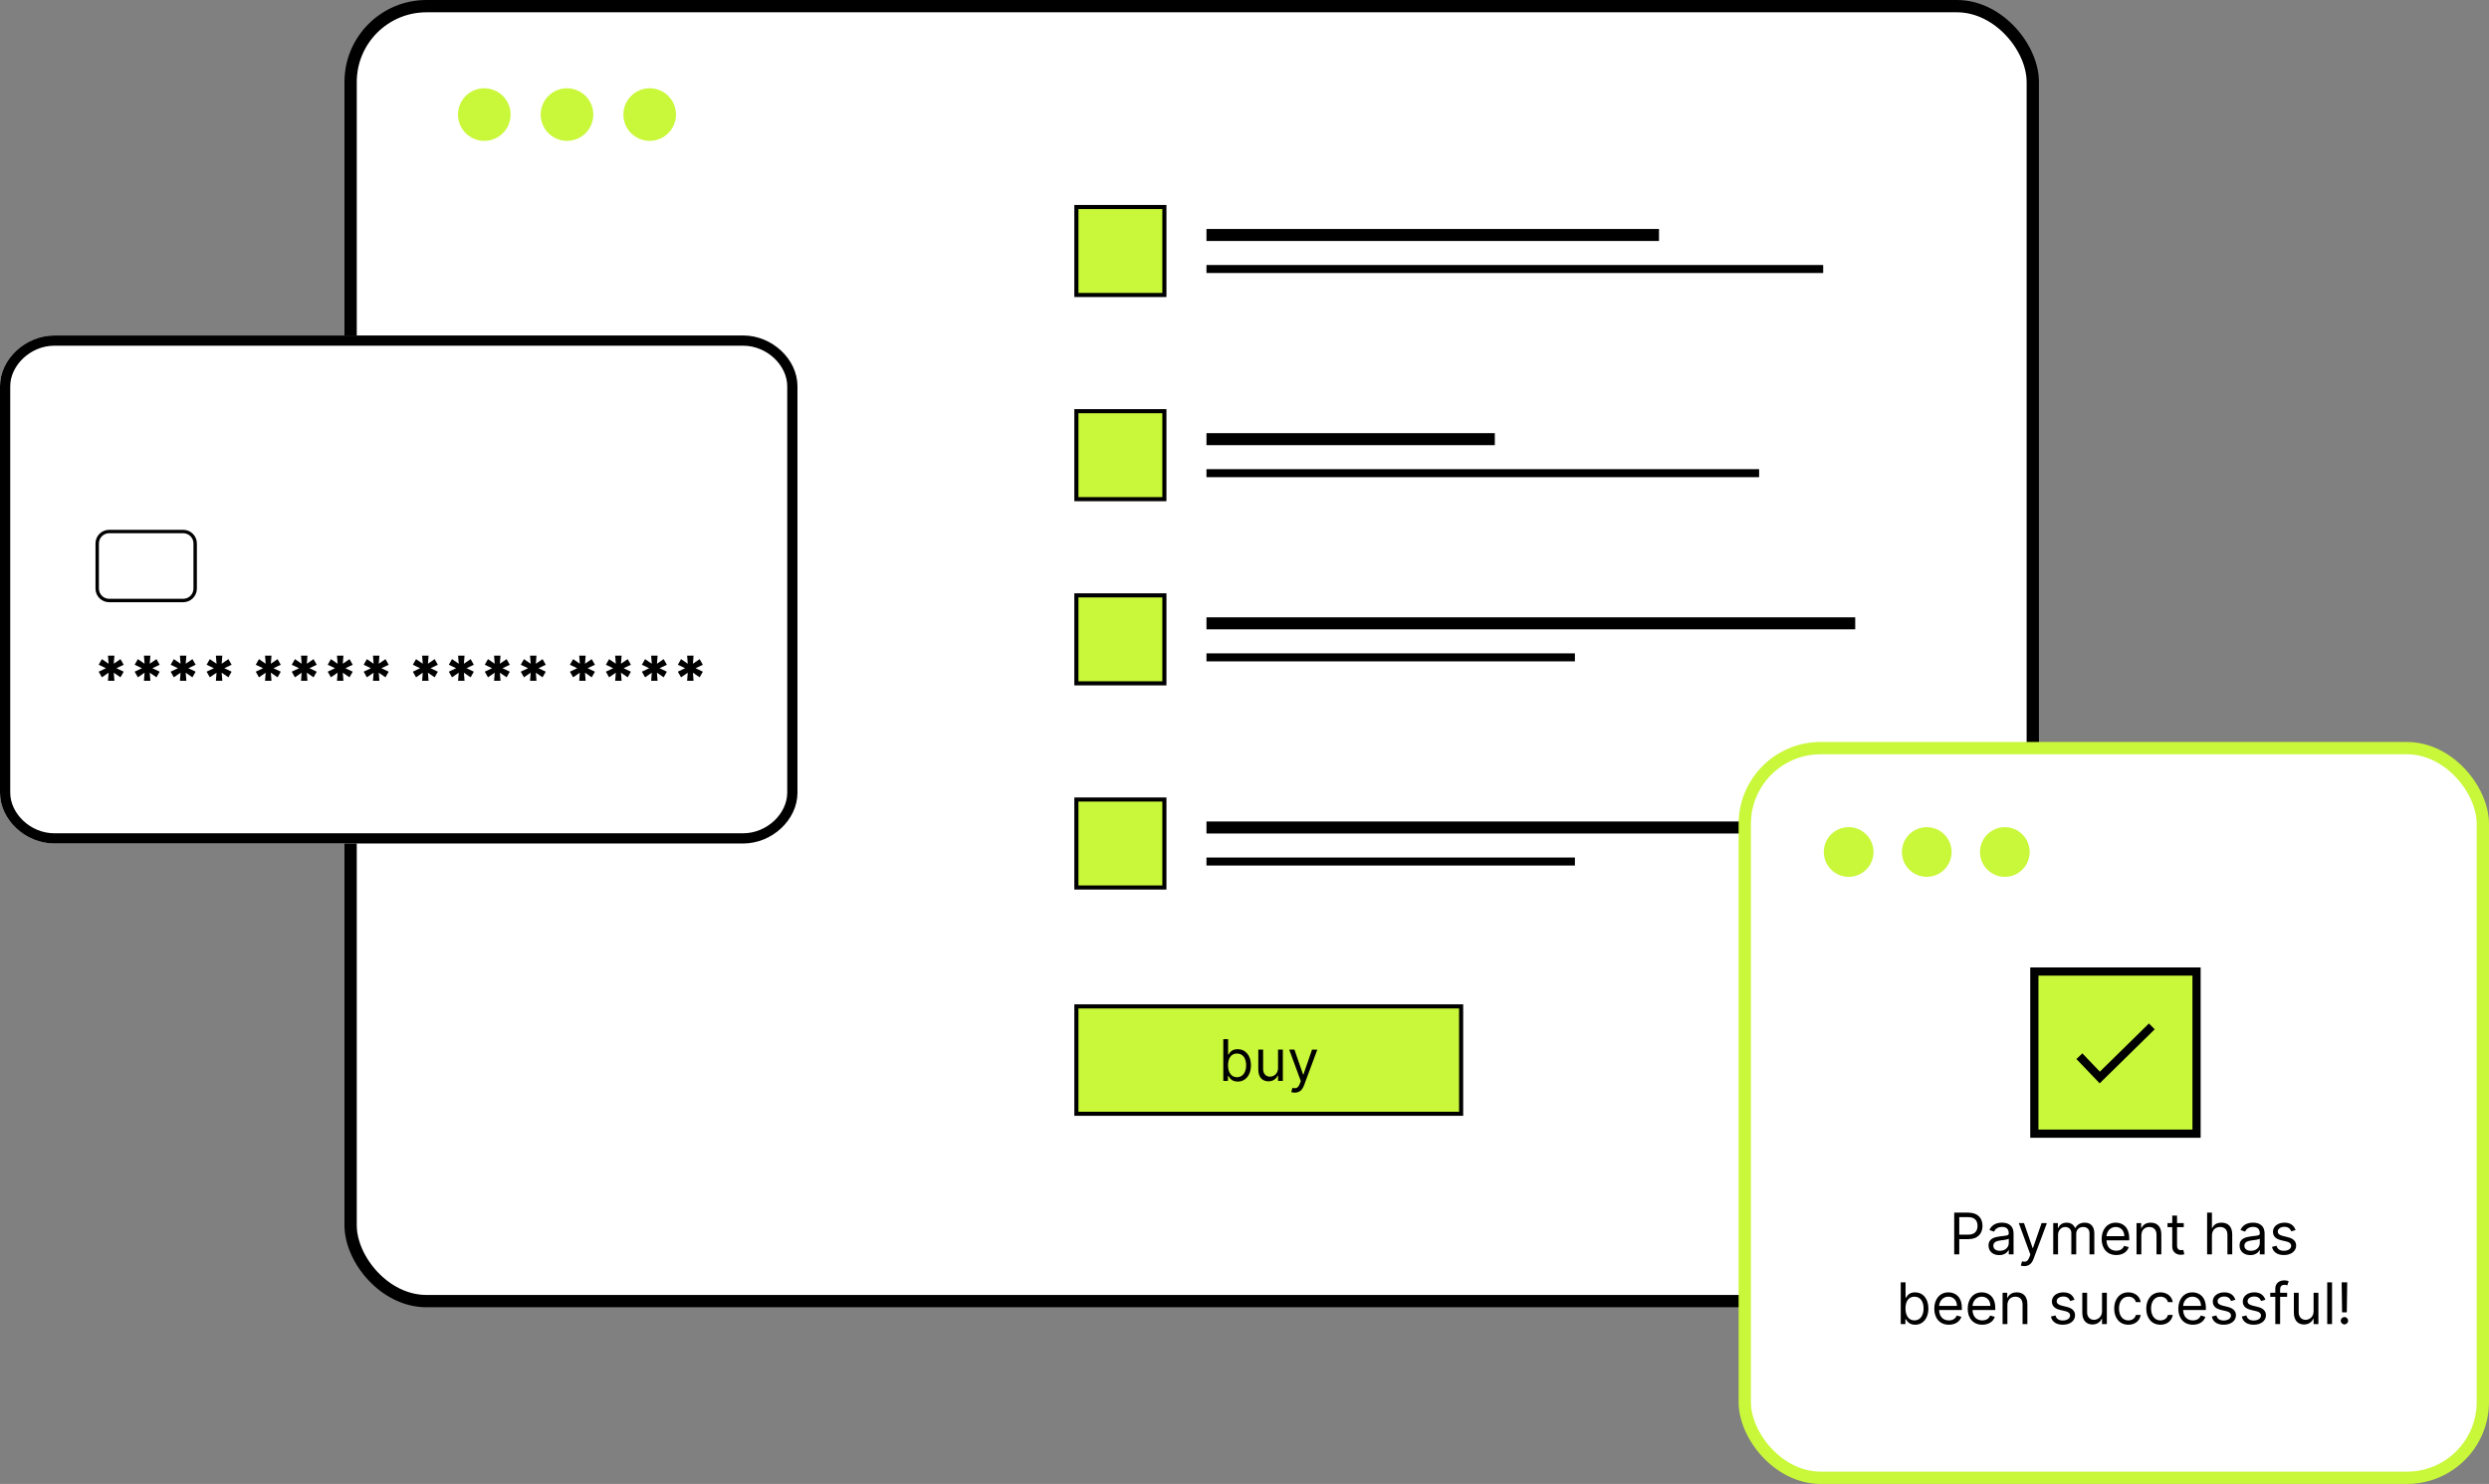 <svg width="607" height="362" viewBox="0 0 607 362" fill="none" xmlns="http://www.w3.org/2000/svg">
<rect x="0" y="0" width="607" height="362" fill="#808080" stroke="none"/>
<rect x="85.506" y="1.5" width="410.236" height="315.899" rx="18.5" fill="white" stroke="black" stroke-width="3"/>
<rect x="262.5" y="100.305" width="21.462" height="21.462" fill="#C9F73A" stroke="black"/>
<rect x="262.5" y="50.5" width="21.462" height="21.462" fill="#C9F73A" stroke="black"/>
<rect x="262.5" y="145.234" width="21.462" height="21.462" fill="#C9F73A" stroke="black"/>
<rect x="262.5" y="195.039" width="21.462" height="21.462" fill="#C9F73A" stroke="black"/>
<rect x="294.228" y="105.664" width="70.316" height="2.93" fill="black"/>
<rect x="294.228" y="55.859" width="110.357" height="2.93" fill="black"/>
<rect x="294.228" y="150.594" width="158.211" height="2.93" fill="black"/>
<rect x="294.228" y="200.398" width="158.211" height="2.93" fill="black"/>
<rect x="294.228" y="114.453" width="134.772" height="1.953" fill="black"/>
<rect x="294.228" y="64.648" width="150.398" height="1.953" fill="black"/>
<rect x="294.228" y="159.383" width="89.848" height="1.953" fill="black"/>
<rect x="294.228" y="209.188" width="89.848" height="1.953" fill="black"/>
<path d="M181.221 205.77H13.26C6.188 205.77 0 199.987 0 193.377V94.229C0 87.62 6.188 81.836 13.26 81.836H181.221C188.293 81.836 194.481 87.62 194.481 94.229V193.377C194.481 199.987 188.293 205.77 181.221 205.77Z" fill="white"/>
<path fill-rule="evenodd" clip-rule="evenodd" d="M13.26 203.275H181.221C187.077 203.275 191.986 198.452 191.986 193.377V94.229C191.986 89.154 187.077 84.331 181.221 84.331H13.26C7.405 84.331 2.495 89.154 2.495 94.229V193.377C2.495 198.452 7.405 203.275 13.26 203.275ZM13.26 205.77H181.221C188.293 205.77 194.481 199.987 194.481 193.377V94.229C194.481 87.62 188.293 81.836 181.221 81.836H13.26C6.188 81.836 0 87.62 0 94.229V193.377C0 199.987 6.188 205.77 13.26 205.77Z" fill="black"/>
<path d="M26.616 146.906C24.779 146.906 23.289 145.417 23.289 143.579L23.289 132.574C23.289 130.737 24.779 129.247 26.616 129.247L44.684 129.247C46.522 129.247 48.012 130.737 48.012 132.574L48.012 143.579C48.012 145.417 46.522 146.906 44.684 146.906L26.616 146.906Z" fill="white"/>
<path fill-rule="evenodd" clip-rule="evenodd" d="M24.121 132.574L24.121 143.579C24.121 144.957 25.238 146.074 26.616 146.074L44.684 146.074C46.063 146.074 47.18 144.957 47.18 143.579L47.18 132.574C47.18 131.196 46.063 130.079 44.684 130.079L26.616 130.079C25.238 130.079 24.121 131.196 24.121 132.574ZM23.289 143.579C23.289 145.417 24.779 146.906 26.616 146.906L44.684 146.906C46.522 146.906 48.012 145.417 48.012 143.579L48.012 132.574C48.012 130.737 46.522 129.247 44.684 129.247L26.616 129.247C24.779 129.247 23.289 130.737 23.289 132.574L23.289 143.579Z" fill="black"/>
<path d="M26.332 166.07H27.9L27.746 164.103L29.384 165.225L30.165 163.853L28.389 163.008L30.165 162.162L29.384 160.791L27.746 161.913L27.9 159.945H26.332L26.486 161.913L24.849 160.791L24.067 162.162L25.843 163.008L24.067 163.853L24.849 165.225L26.486 164.103L26.332 166.07Z" fill="black"/>
<path d="M35.104 166.07H36.673L36.519 164.103L38.156 165.225L38.938 163.853L37.162 163.008L38.938 162.162L38.156 160.791L36.519 161.913L36.673 159.945H35.104L35.259 161.913L33.621 160.791L32.84 162.162L34.615 163.008L32.84 163.853L33.621 165.225L35.259 164.103L35.104 166.07Z" fill="black"/>
<path d="M43.877 166.07H45.446L45.291 164.103L46.929 165.225L47.71 163.853L45.935 163.008L47.71 162.162L46.929 160.791L45.291 161.913L45.446 159.945H43.877L44.031 161.913L42.394 160.791L41.612 162.162L43.388 163.008L41.612 163.853L42.394 165.225L44.031 164.103L43.877 166.07Z" fill="black"/>
<path d="M52.65 166.07H54.218L54.064 164.103L55.702 165.225L56.483 163.853L54.707 163.008L56.483 162.162L55.702 160.791L54.064 161.913L54.218 159.945H52.65L52.804 161.913L51.166 160.791L50.385 162.162L52.16 163.008L50.385 163.853L51.166 165.225L52.804 164.103L52.65 166.07Z" fill="black"/>
<path d="M64.639 166.07H66.207L66.053 164.103L67.691 165.225L68.472 163.853L66.697 163.008L68.472 162.162L67.691 160.791L66.053 161.913L66.207 159.945H64.639L64.793 161.913L63.156 160.791L62.374 162.162L64.15 163.008L62.374 163.853L63.156 165.225L64.793 164.103L64.639 166.07Z" fill="black"/>
<path d="M73.412 166.07H74.98L74.826 164.103L76.463 165.225L77.245 163.853L75.469 163.008L77.245 162.162L76.463 160.791L74.826 161.913L74.98 159.945H73.412L73.566 161.913L71.928 160.791L71.147 162.162L72.922 163.008L71.147 163.853L71.928 165.225L73.566 164.103L73.412 166.07Z" fill="black"/>
<path d="M82.184 166.07H83.753L83.598 164.103L85.236 165.225L86.017 163.853L84.242 163.008L86.017 162.162L85.236 160.791L83.598 161.913L83.753 159.945H82.184L82.338 161.913L80.701 160.791L79.919 162.162L81.695 163.008L79.919 163.853L80.701 165.225L82.338 164.103L82.184 166.07Z" fill="black"/>
<path d="M90.957 166.07H92.525L92.371 164.103L94.008 165.225L94.79 163.853L93.014 163.008L94.79 162.162L94.008 160.791L92.371 161.913L92.525 159.945H90.957L91.111 161.913L89.473 160.791L88.692 162.162L90.468 163.008L88.692 163.853L89.473 165.225L91.111 164.103L90.957 166.07Z" fill="black"/>
<path d="M102.946 166.07H104.514L104.36 164.103L105.998 165.225L106.779 163.853L105.004 163.008L106.779 162.162L105.998 160.791L104.36 161.913L104.514 159.945H102.946L103.1 161.913L101.463 160.791L100.681 162.162L102.457 163.008L100.681 163.853L101.463 165.225L103.1 164.103L102.946 166.07Z" fill="black"/>
<path d="M111.719 166.07H113.287L113.133 164.103L114.77 165.225L115.552 163.853L113.776 163.008L115.552 162.162L114.77 160.791L113.133 161.913L113.287 159.945H111.719L111.873 161.913L110.235 160.791L109.454 162.162L111.229 163.008L109.454 163.853L110.235 165.225L111.873 164.103L111.719 166.07Z" fill="black"/>
<path d="M120.491 166.07H122.06L121.905 164.103L123.543 165.225L124.325 163.853L122.549 163.008L124.325 162.162L123.543 160.791L121.905 161.913L122.06 159.945H120.491L120.645 161.913L119.008 160.791L118.226 162.162L120.002 163.008L118.226 163.853L119.008 165.225L120.645 164.103L120.491 166.07Z" fill="black"/>
<path d="M129.264 166.07H130.832L130.678 164.103L132.316 165.225L133.097 163.853L131.321 163.008L133.097 162.162L132.316 160.791L130.678 161.913L130.832 159.945H129.264L129.418 161.913L127.78 160.791L126.999 162.162L128.775 163.008L126.999 163.853L127.78 165.225L129.418 164.103L129.264 166.07Z" fill="black"/>
<path d="M141.253 166.07H142.822L142.667 164.103L144.305 165.225L145.086 163.853L143.311 163.008L145.086 162.162L144.305 160.791L142.667 161.913L142.822 159.945H141.253L141.407 161.913L139.77 160.791L138.988 162.162L140.764 163.008L138.988 163.853L139.77 165.225L141.407 164.103L141.253 166.07Z" fill="black"/>
<path d="M150.026 166.07H151.594L151.44 164.103L153.077 165.225L153.859 163.853L152.083 163.008L153.859 162.162L153.077 160.791L151.44 161.913L151.594 159.945H150.026L150.18 161.913L148.542 160.791L147.761 162.162L149.537 163.008L147.761 163.853L148.542 165.225L150.18 164.103L150.026 166.07Z" fill="black"/>
<path d="M158.798 166.07H160.367L160.213 164.103L161.85 165.225L162.632 163.853L160.856 163.008L162.632 162.162L161.85 160.791L160.213 161.913L160.367 159.945H158.798L158.952 161.913L157.315 160.791L156.533 162.162L158.309 163.008L156.533 163.853L157.315 165.225L158.952 164.103L158.798 166.07Z" fill="black"/>
<path d="M167.571 166.07H169.139L168.985 164.103L170.623 165.225L171.404 163.853L169.628 163.008L171.404 162.162L170.623 160.791L168.985 161.913L169.139 159.945H167.571L167.725 161.913L166.088 160.791L165.306 162.162L167.082 163.008L165.306 163.853L166.088 165.225L167.725 164.103L167.571 166.07Z" fill="black"/>
<circle cx="118.108" cy="27.948" r="6.416" fill="#C9F73A"/>
<circle cx="138.274" cy="27.948" r="6.416" fill="#C9F73A"/>
<circle cx="158.44" cy="27.948" r="6.416" fill="#C9F73A"/>
<rect x="425.5" y="182.5" width="180" height="178" rx="18.5" fill="white" stroke="#C9F73A" stroke-width="3"/>
<path d="M476.578 306H477.811V302.281H480.038C482.409 302.281 483.478 300.839 483.478 299.04C483.478 297.24 482.409 295.818 480.018 295.818H476.578V306ZM477.811 301.188V296.912H479.978C481.634 296.912 482.265 297.817 482.265 299.04C482.265 300.263 481.634 301.188 479.998 301.188H477.811ZM487.552 306.179C488.885 306.179 489.581 305.463 489.819 304.966H489.879V306H491.052V300.969C491.052 298.543 489.203 298.264 488.228 298.264C487.075 298.264 485.763 298.662 485.166 300.054L486.28 300.452C486.538 299.895 487.15 299.298 488.268 299.298C489.347 299.298 489.879 299.87 489.879 300.849V300.889C489.879 301.456 489.302 301.406 487.91 301.585C486.493 301.769 484.947 302.082 484.947 303.832C484.947 305.324 486.101 306.179 487.552 306.179ZM487.731 305.125C486.797 305.125 486.121 304.707 486.121 303.892C486.121 302.997 486.936 302.719 487.851 302.599C488.348 302.54 489.68 302.401 489.879 302.162V303.236C489.879 304.19 489.123 305.125 487.731 305.125ZM493.676 308.864C494.735 308.864 495.481 308.302 495.923 307.114L499.175 298.384L497.892 298.364L495.784 304.449H495.705L493.597 298.364H492.324L495.148 306.04L494.929 306.636C494.501 307.8 493.974 307.909 493.119 307.69L492.821 308.724C492.94 308.784 493.278 308.864 493.676 308.864ZM500.727 306H501.9V301.227C501.9 300.109 502.716 299.318 503.63 299.318C504.52 299.318 505.142 299.9 505.142 300.77V306H506.335V301.028C506.335 300.044 506.951 299.318 508.025 299.318C508.861 299.318 509.576 299.761 509.576 300.889V306H510.75V300.889C510.75 299.094 509.785 298.264 508.423 298.264C507.329 298.264 506.529 298.766 506.136 299.557H506.057C505.679 298.741 505.013 298.264 504.008 298.264C503.014 298.264 502.278 298.741 501.96 299.557H501.861V298.364H500.727V306ZM516.097 306.159C517.648 306.159 518.781 305.384 519.139 304.23L518.006 303.912C517.708 304.707 517.016 305.105 516.097 305.105C514.72 305.105 513.77 304.215 513.715 302.58H519.259V302.082C519.259 299.239 517.568 298.264 515.977 298.264C513.909 298.264 512.537 299.895 512.537 302.241C512.537 304.588 513.889 306.159 516.097 306.159ZM513.715 301.565C513.795 300.377 514.635 299.318 515.977 299.318C517.25 299.318 518.065 300.273 518.065 301.565H513.715ZM522.217 301.406C522.217 300.074 523.042 299.318 524.166 299.318C525.254 299.318 525.916 300.029 525.916 301.227V306H527.089V301.148C527.089 299.199 526.05 298.264 524.504 298.264C523.35 298.264 522.634 298.781 522.276 299.557H522.177V298.364H521.043V306H522.217V301.406ZM532.554 298.364H530.923V296.534H529.75V298.364H528.597V299.358H529.75V304.131C529.75 305.463 530.824 306.099 531.818 306.099C532.256 306.099 532.534 306.02 532.693 305.96L532.455 304.906C532.355 304.926 532.196 304.966 531.937 304.966C531.42 304.966 530.923 304.807 530.923 303.812V299.358H532.554V298.364ZM539.43 301.406C539.43 300.074 540.28 299.318 541.438 299.318C542.542 299.318 543.208 300.014 543.208 301.227V306H544.381V301.148C544.381 299.184 543.337 298.264 541.776 298.264C540.573 298.264 539.887 298.766 539.529 299.557H539.43V295.818H538.256V306H539.43V301.406ZM548.775 306.179C550.107 306.179 550.803 305.463 551.042 304.966H551.102V306H552.275V300.969C552.275 298.543 550.426 298.264 549.451 298.264C548.298 298.264 546.985 298.662 546.389 300.054L547.502 300.452C547.761 299.895 548.372 299.298 549.491 299.298C550.57 299.298 551.102 299.87 551.102 300.849V300.889C551.102 301.456 550.525 301.406 549.133 301.585C547.716 301.769 546.17 302.082 546.17 303.832C546.17 305.324 547.323 306.179 548.775 306.179ZM548.954 305.125C548.019 305.125 547.343 304.707 547.343 303.892C547.343 302.997 548.159 302.719 549.073 302.599C549.57 302.54 550.903 302.401 551.102 302.162V303.236C551.102 304.19 550.346 305.125 548.954 305.125ZM559.826 300.074C559.458 298.99 558.632 298.264 557.121 298.264C555.51 298.264 554.317 299.179 554.317 300.472C554.317 301.526 554.944 302.232 556.345 302.56L557.618 302.858C558.389 303.037 558.752 303.405 558.752 303.932C558.752 304.588 558.056 305.125 556.962 305.125C556.002 305.125 555.401 304.712 555.192 303.892L554.078 304.17C554.352 305.468 555.421 306.159 556.982 306.159C558.757 306.159 559.965 305.19 559.965 303.872C559.965 302.808 559.299 302.137 557.936 301.804L556.803 301.526C555.898 301.302 555.49 300.999 555.49 300.412C555.49 299.756 556.186 299.278 557.121 299.278C558.145 299.278 558.568 299.845 558.772 300.372L559.826 300.074ZM463.541 323H464.675V321.827H464.814C465.073 322.244 465.57 323.159 467.041 323.159C468.951 323.159 470.283 321.628 470.283 319.202C470.283 316.795 468.951 315.264 467.022 315.264C465.53 315.264 465.073 316.179 464.814 316.577H464.715V312.818H463.541V323ZM464.695 319.182C464.695 317.472 465.451 316.318 466.882 316.318C468.374 316.318 469.11 317.571 469.11 319.182C469.11 320.812 468.354 322.105 466.882 322.105C465.47 322.105 464.695 320.912 464.695 319.182ZM475.279 323.159C476.83 323.159 477.964 322.384 478.322 321.23L477.188 320.912C476.89 321.707 476.199 322.105 475.279 322.105C473.902 322.105 472.953 321.215 472.898 319.58H478.441V319.082C478.441 316.239 476.751 315.264 475.16 315.264C473.092 315.264 471.72 316.895 471.72 319.241C471.72 321.588 473.072 323.159 475.279 323.159ZM472.898 318.565C472.978 317.377 473.818 316.318 475.16 316.318C476.433 316.318 477.248 317.273 477.248 318.565H472.898ZM483.428 323.159C484.979 323.159 486.112 322.384 486.47 321.23L485.337 320.912C485.039 321.707 484.348 322.105 483.428 322.105C482.051 322.105 481.101 321.215 481.046 319.58H486.59V319.082C486.59 316.239 484.899 315.264 483.308 315.264C481.24 315.264 479.868 316.895 479.868 319.241C479.868 321.588 481.22 323.159 483.428 323.159ZM481.046 318.565C481.126 317.377 481.966 316.318 483.308 316.318C484.581 316.318 485.397 317.273 485.397 318.565H481.046ZM489.548 318.406C489.548 317.074 490.373 316.318 491.497 316.318C492.585 316.318 493.247 317.029 493.247 318.227V323H494.42V318.148C494.42 316.199 493.381 315.264 491.835 315.264C490.681 315.264 489.965 315.781 489.607 316.557H489.508V315.364H488.375V323H489.548V318.406ZM505.911 317.074C505.543 315.99 504.717 315.264 503.206 315.264C501.595 315.264 500.402 316.179 500.402 317.472C500.402 318.526 501.028 319.232 502.43 319.56L503.703 319.858C504.474 320.037 504.837 320.405 504.837 320.932C504.837 321.588 504.141 322.125 503.047 322.125C502.087 322.125 501.486 321.712 501.277 320.892L500.163 321.17C500.437 322.468 501.506 323.159 503.067 323.159C504.842 323.159 506.05 322.19 506.05 320.872C506.05 319.808 505.384 319.137 504.021 318.804L502.888 318.526C501.983 318.302 501.575 317.999 501.575 317.412C501.575 316.756 502.271 316.278 503.206 316.278C504.23 316.278 504.653 316.845 504.857 317.372L505.911 317.074ZM512.628 319.878C512.628 321.31 511.535 321.966 510.66 321.966C509.685 321.966 508.989 321.25 508.989 320.136V315.364H507.816V320.216C507.816 322.165 508.85 323.099 510.282 323.099C511.435 323.099 512.191 322.483 512.549 321.707H512.628V323H513.802V315.364H512.628V319.878ZM519.053 323.159C520.743 323.159 521.857 322.125 522.056 320.773H520.883C520.664 321.608 519.968 322.105 519.053 322.105C517.661 322.105 516.766 320.952 516.766 319.182C516.766 317.452 517.681 316.318 519.053 316.318C520.087 316.318 520.704 316.955 520.883 317.651H522.056C521.857 316.219 520.644 315.264 519.033 315.264C516.965 315.264 515.593 316.895 515.593 319.222C515.593 321.509 516.905 323.159 519.053 323.159ZM526.873 323.159C528.564 323.159 529.677 322.125 529.876 320.773H528.703C528.484 321.608 527.788 322.105 526.873 322.105C525.481 322.105 524.586 320.952 524.586 319.182C524.586 317.452 525.501 316.318 526.873 316.318C527.907 316.318 528.524 316.955 528.703 317.651H529.876C529.677 316.219 528.464 315.264 526.853 315.264C524.785 315.264 523.413 316.895 523.413 319.222C523.413 321.509 524.726 323.159 526.873 323.159ZM534.793 323.159C536.344 323.159 537.478 322.384 537.836 321.23L536.702 320.912C536.404 321.707 535.713 322.105 534.793 322.105C533.416 322.105 532.466 321.215 532.412 319.58H537.955V319.082C537.955 316.239 536.265 315.264 534.674 315.264C532.606 315.264 531.233 316.895 531.233 319.241C531.233 321.588 532.586 323.159 534.793 323.159ZM532.412 318.565C532.491 317.377 533.331 316.318 534.674 316.318C535.946 316.318 536.762 317.273 536.762 318.565H532.412ZM545.149 317.074C544.781 315.99 543.956 315.264 542.444 315.264C540.834 315.264 539.64 316.179 539.64 317.472C539.64 318.526 540.267 319.232 541.669 319.56L542.941 319.858C543.712 320.037 544.075 320.405 544.075 320.932C544.075 321.588 543.379 322.125 542.285 322.125C541.326 322.125 540.724 321.712 540.515 320.892L539.402 321.17C539.675 322.468 540.744 323.159 542.305 323.159C544.08 323.159 545.288 322.19 545.288 320.872C545.288 319.808 544.622 319.137 543.26 318.804L542.126 318.526C541.221 318.302 540.814 317.999 540.814 317.412C540.814 316.756 541.51 316.278 542.444 316.278C543.468 316.278 543.891 316.845 544.095 317.372L545.149 317.074ZM552.463 317.074C552.095 315.99 551.27 315.264 549.759 315.264C548.148 315.264 546.955 316.179 546.955 317.472C546.955 318.526 547.581 319.232 548.983 319.56L550.256 319.858C551.027 320.037 551.389 320.405 551.389 320.932C551.389 321.588 550.693 322.125 549.6 322.125C548.64 322.125 548.039 321.712 547.83 320.892L546.716 321.17C546.99 322.468 548.058 323.159 549.62 323.159C551.394 323.159 552.603 322.19 552.603 320.872C552.603 319.808 551.936 319.137 550.574 318.804L549.441 318.526C548.536 318.302 548.128 317.999 548.128 317.412C548.128 316.756 548.824 316.278 549.759 316.278C550.783 316.278 551.205 316.845 551.409 317.372L552.463 317.074ZM557.769 315.364H556.059V314.588C556.059 313.832 556.377 313.435 557.153 313.435C557.491 313.435 557.69 313.514 557.809 313.554L558.147 312.54C557.968 312.46 557.61 312.341 557.033 312.341C555.94 312.341 554.886 312.997 554.886 314.31V315.364H553.653V316.358H554.886V323H556.059V316.358H557.769V315.364ZM564.226 319.878C564.226 321.31 563.132 321.966 562.257 321.966C561.283 321.966 560.587 321.25 560.587 320.136V315.364H559.414V320.216C559.414 322.165 560.448 323.099 561.879 323.099C563.033 323.099 563.789 322.483 564.147 321.707H564.226V323H565.399V315.364H564.226V319.878ZM568.722 312.818H567.548V323H568.722V312.818ZM572.422 312.818H571.069L571.169 320.136H572.322L572.422 312.818ZM571.746 323.08C572.238 323.08 572.641 322.677 572.641 322.185C572.641 321.692 572.238 321.29 571.746 321.29C571.253 321.29 570.851 321.692 570.851 322.185C570.851 322.677 571.253 323.08 571.746 323.08Z" fill="black"/>
<circle cx="450.838" cy="207.841" r="6.06" fill="#C9F73A"/>
<circle cx="469.884" cy="207.841" r="6.06" fill="#C9F73A"/>
<circle cx="488.93" cy="207.841" r="6.06" fill="#C9F73A"/>
<rect x="496.123" y="237" width="39.556" height="39.556" fill="#C9F73A" stroke="black" stroke-width="2"/>
<path d="M507.109 257.655L512.076 262.849L524.77 250.383" stroke="black" stroke-width="2"/>
<rect x="262.5" y="271.703" width="26.2" height="93.832" transform="rotate(-90 262.5 271.703)" fill="#C9F73A" stroke="black"/>
<path d="M298.331 263.68H299.464V262.506H299.603C299.862 262.924 300.359 263.839 301.831 263.839C303.74 263.839 305.072 262.308 305.072 259.881C305.072 257.475 303.74 255.944 301.811 255.944C300.319 255.944 299.862 256.859 299.603 257.256H299.504V253.498H298.331V263.68ZM299.484 259.862C299.484 258.151 300.24 256.998 301.672 256.998C303.163 256.998 303.899 258.251 303.899 259.862C303.899 261.492 303.143 262.785 301.672 262.785C300.26 262.785 299.484 261.592 299.484 259.862ZM311.679 260.558C311.679 261.989 310.586 262.646 309.711 262.646C308.736 262.646 308.04 261.93 308.04 260.816V256.043H306.867V260.896C306.867 262.844 307.901 263.779 309.333 263.779C310.486 263.779 311.242 263.163 311.6 262.387H311.679V263.68H312.853V256.043H311.679V260.558ZM315.757 266.543C316.816 266.543 317.562 265.982 318.004 264.793L321.256 256.063L319.973 256.043L317.865 262.129H317.786L315.678 256.043H314.405L317.229 263.719L317.01 264.316C316.583 265.479 316.056 265.589 315.2 265.37L314.902 266.404C315.022 266.464 315.36 266.543 315.757 266.543Z" fill="black"/>
</svg>

